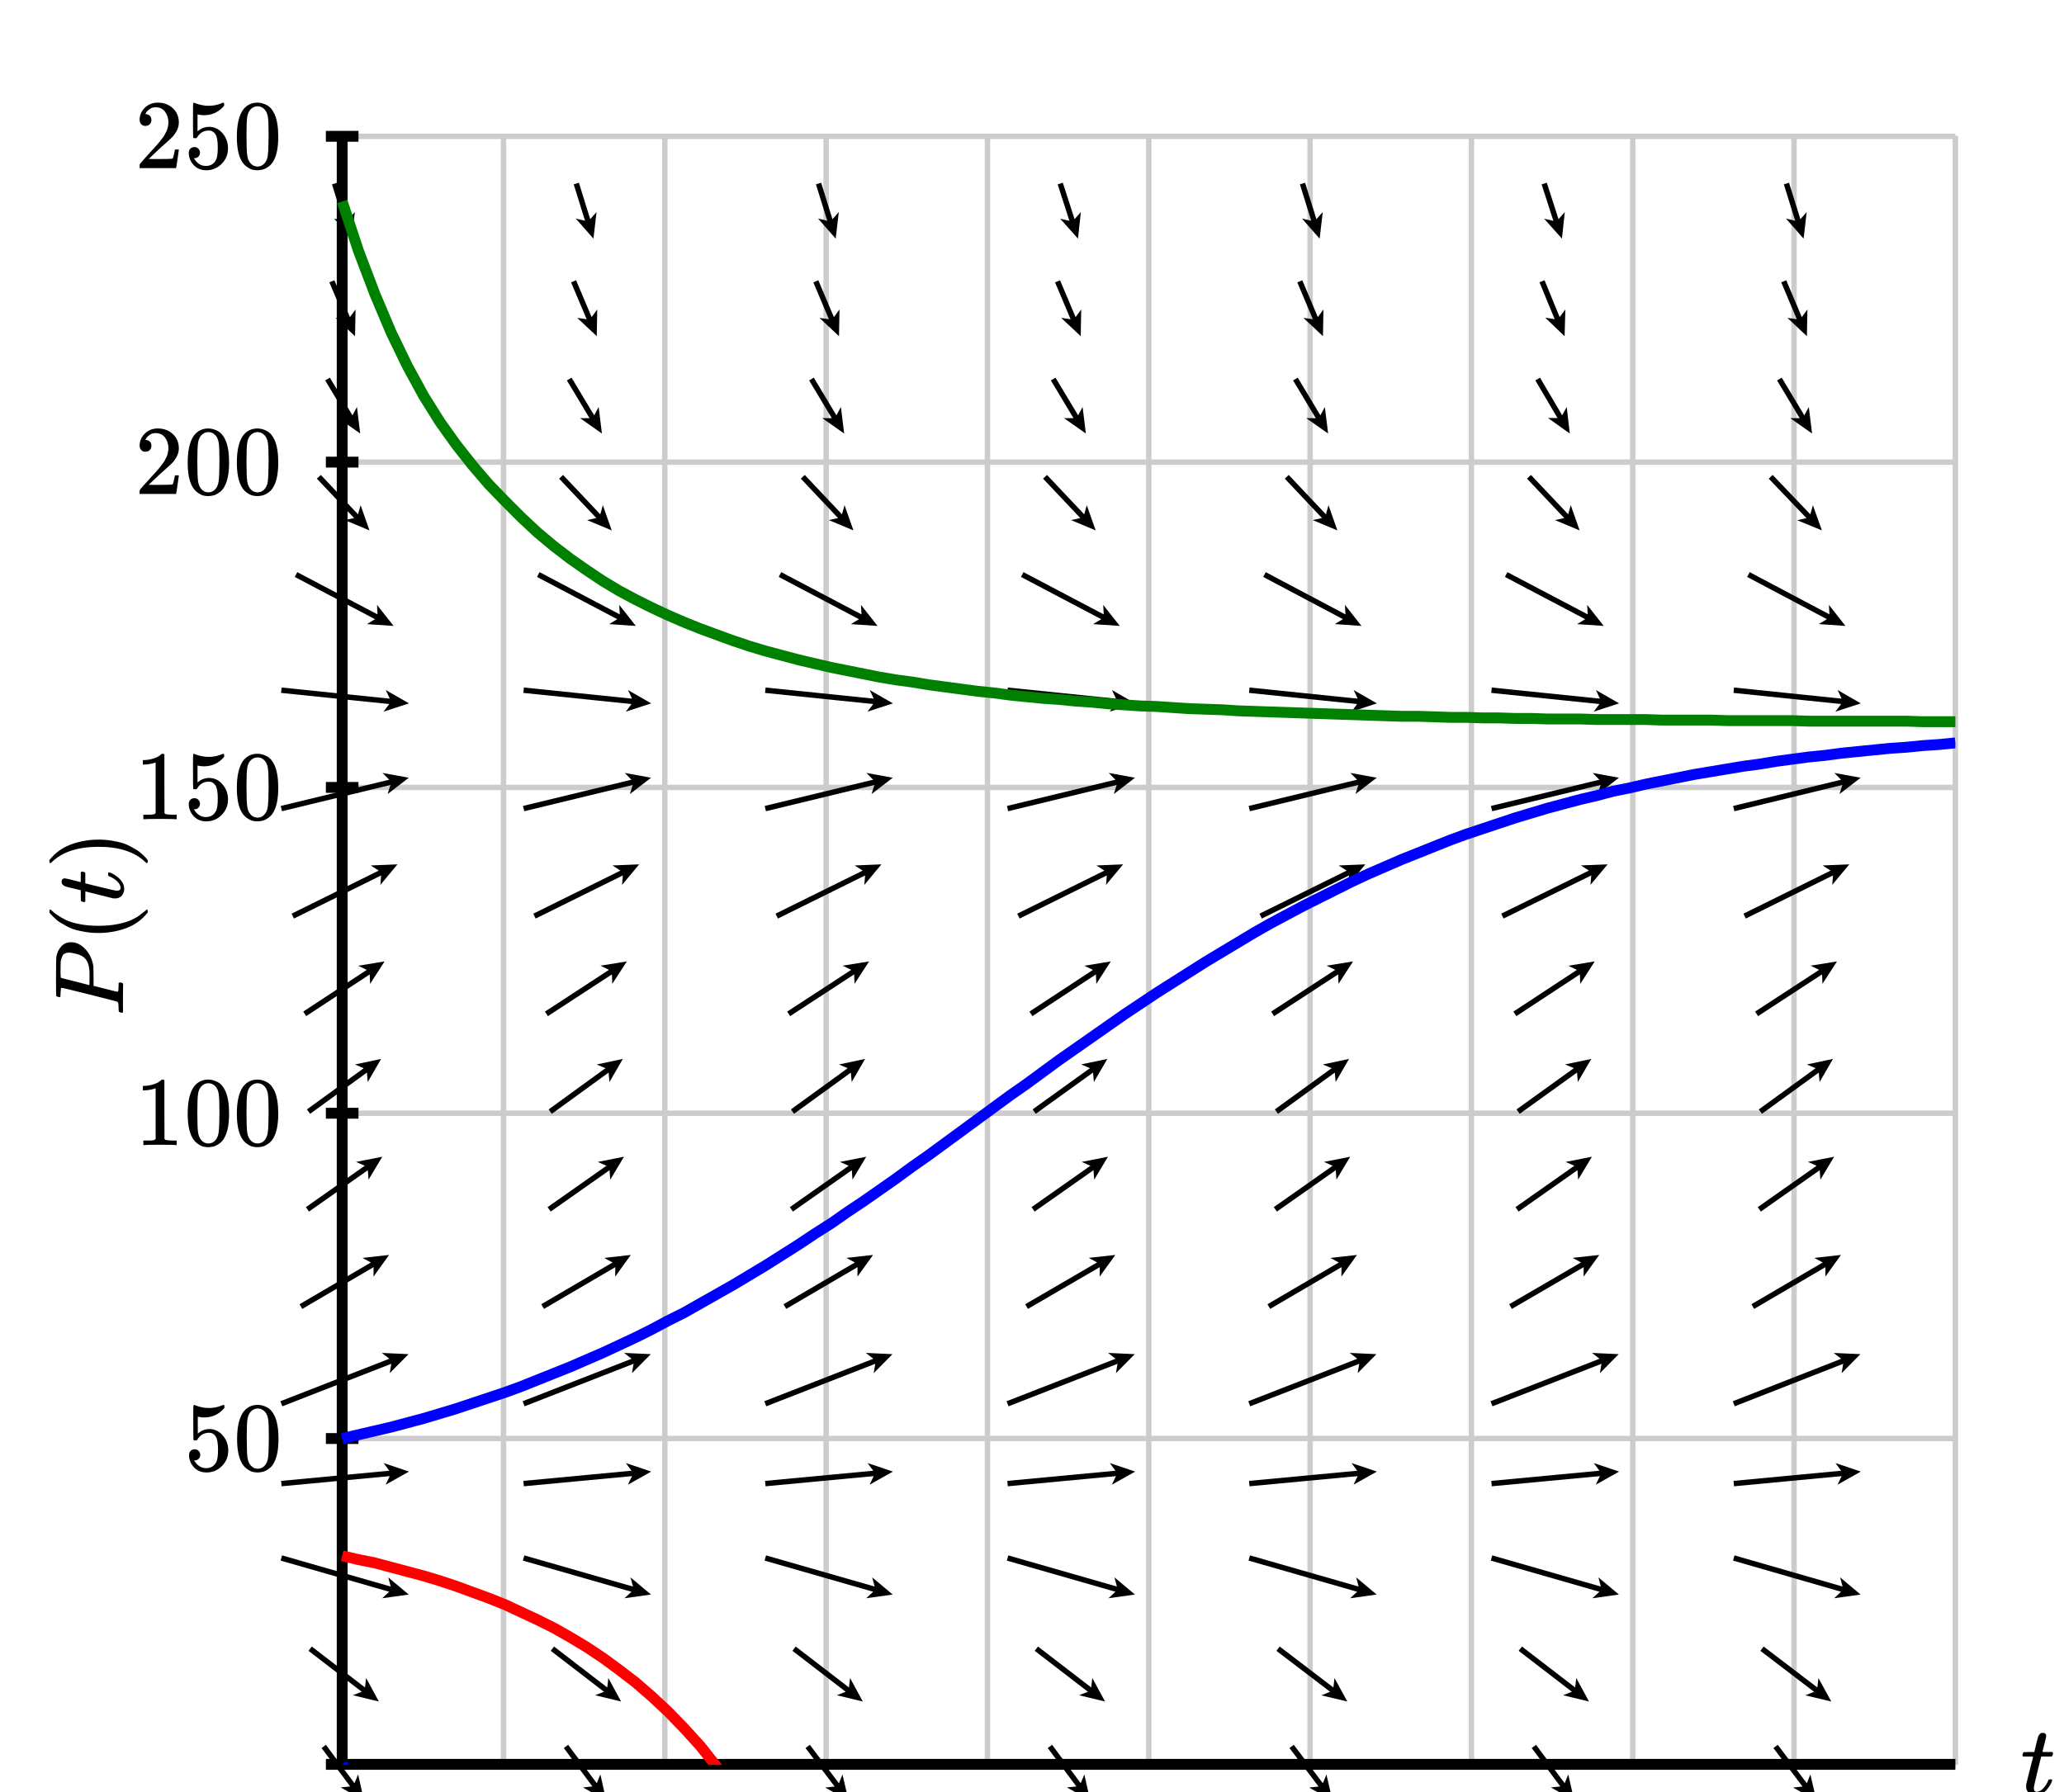 <svg xmlns="http://www.w3.org/2000/svg" id="diagram" width="380" height="330">
  <defs>
    <clipPath id="clipPath-0">
      <rect x="60.0" y="25.0" width="300.0" height="300.0"/>
    </clipPath>
    <clipPath id="clipPath-1">
      <rect x="60.0" y="25.0" width="300.0" height="300.0"/>
    </clipPath>
    <marker id="arrow-head-end-1_None_24_60-black" markerWidth="4.5" markerHeight="4.0" markerUnits="userSpaceOnUse" orient="auto-start-reverse" refX="3.3" refY="2.0">
      <path d="M 4.5 2.0L 0.0 4.0L 0.9 2.5L 0.9 1.5L 0.0 0.0Z" fill="black" stroke="none"/>
    </marker>
    <marker id="arrow-head-end-1_None_24_60-black-outline" markerWidth="8.5" markerHeight="8.0" markerUnits="userSpaceOnUse" orient="auto-start-reverse" refX="5.3" refY="4.0">
      <path d="M 7.3 5.8 L 2.8 7.8 A 2 2 0 0 1 0.0 6.0 L 0.0 2.0 A 2 2 0 0 1 2.8 0.2 L 7.3 2.2 A 2 2 0 0 1 7.3 5.8 Z" fill="white" stroke="none"/>
    </marker>
  </defs>
  <g id="grid" stroke="#ccc" stroke-width="1">
    <line id="line-0" x1="63.0" y1="325.0" x2="63.0" y2="25.0"/>
    <line id="line-1" x1="92.7" y1="325.0" x2="92.7" y2="25.0"/>
    <line id="line-2" x1="122.4" y1="325.0" x2="122.4" y2="25.0"/>
    <line id="line-3" x1="152.1" y1="325.0" x2="152.1" y2="25.0"/>
    <line id="line-4" x1="181.8" y1="325.0" x2="181.8" y2="25.0"/>
    <line id="line-5" x1="211.5" y1="325.0" x2="211.5" y2="25.0"/>
    <line id="line-6" x1="241.2" y1="325.0" x2="241.2" y2="25.0"/>
    <line id="line-7" x1="270.9" y1="325.0" x2="270.9" y2="25.0"/>
    <line id="line-8" x1="300.6" y1="325.0" x2="300.6" y2="25.0"/>
    <line id="line-9" x1="330.3" y1="325.0" x2="330.3" y2="25.0"/>
    <line id="line-10" x1="360.0" y1="325.0" x2="360.0" y2="25.0"/>
    <line id="line-11" x1="60.0" y1="324.9" x2="360.0" y2="324.9"/>
    <line id="line-12" x1="60.0" y1="264.9" x2="360.0" y2="264.9"/>
    <line id="line-13" x1="60.0" y1="205.0" x2="360.0" y2="205.0"/>
    <line id="line-14" x1="60.0" y1="145.0" x2="360.0" y2="145.0"/>
    <line id="line-15" x1="60.0" y1="85.1" x2="360.0" y2="85.1"/>
    <line id="line-16" x1="60.0" y1="25.1" x2="360.0" y2="25.1"/>
  </g>
  <g id="axes" stroke="black" stroke-width="2">
    <line id="line-17" x1="60.0" y1="324.9" x2="360.0" y2="324.9" stroke="black" stroke-width="2"/>
    <line id="line-18" x1="63.0" y1="325.0" x2="63.0" y2="25.0" stroke="black" stroke-width="2"/>
    <g id="g-0"/>
    <g id="g-1">
      <line id="line-19" x1="60.0" y1="264.9" x2="66.0" y2="264.9"/>
      <line id="line-20" x1="60.0" y1="205.0" x2="66.0" y2="205.0"/>
      <line id="line-21" x1="60.0" y1="145.0" x2="66.0" y2="145.0"/>
      <line id="line-22" x1="60.0" y1="85.1" x2="66.0" y2="85.1"/>
      <line id="line-23" x1="60.0" y1="25.1" x2="66.0" y2="25.1"/>
    </g>
  </g>
  <g id="label-0" transform="translate(52.0,264.9) translate(-18.1,-6.2)">
    <g id="g-3">
      <svg xmlns:xlink="http://www.w3.org/1999/xlink" style="vertical-align: -0.400px" width="18.096px" height="12.456px" role="img" focusable="false" viewBox="0 -666 1000 688" x="0.0" y="0.0">
        <defs>
          <path id="MJX-2-TEX-N-35" d="M164 157Q164 133 148 117T109 101H102Q148 22 224 22Q294 22 326 82Q345 115 345 210Q345 313 318 349Q292 382 260 382H254Q176 382 136 314Q132 307 129 306T114 304Q97 304 95 310Q93 314 93 485V614Q93 664 98 664Q100 666 102 666Q103 666 123 658T178 642T253 634Q324 634 389 662Q397 666 402 666Q410 666 410 648V635Q328 538 205 538Q174 538 149 544L139 546V374Q158 388 169 396T205 412T256 420Q337 420 393 355T449 201Q449 109 385 44T229 -22Q148 -22 99 32T50 154Q50 178 61 192T84 210T107 214Q132 214 148 197T164 157Z"/>
          <path id="MJX-2-TEX-N-30" d="M96 585Q152 666 249 666Q297 666 345 640T423 548Q460 465 460 320Q460 165 417 83Q397 41 362 16T301 -15T250 -22Q224 -22 198 -16T137 16T82 83Q39 165 39 320Q39 494 96 585ZM321 597Q291 629 250 629Q208 629 178 597Q153 571 145 525T137 333Q137 175 145 125T181 46Q209 16 250 16Q290 16 318 46Q347 76 354 130T362 333Q362 478 354 524T321 597Z"/>
        </defs>
        <g stroke="currentColor" fill="currentColor" stroke-width="0" transform="scale(1,-1)">
          <g data-mml-node="math">
            <g data-mml-node="mtext" data-semantic-type="text" data-semantic-role="unknown" data-semantic-font="normal" data-semantic-annotation="clearspeak:unit" data-semantic-id="0" data-semantic-speech="50">
              <use data-c="35" xlink:href="#MJX-2-TEX-N-35"/>
              <use data-c="30" xlink:href="#MJX-2-TEX-N-30" transform="translate(500,0)"/>
            </g>
          </g>
        </g>
      </svg>
    </g>
  </g>
  <g id="label-1" transform="translate(52.0,205.0) translate(-27.2,-6.2)">
    <g id="g-4">
      <svg xmlns:xlink="http://www.w3.org/1999/xlink" style="vertical-align: -0.400px" width="27.152px" height="12.456px" role="img" focusable="false" viewBox="0 -666 1500 688" x="0.0" y="0.0">
        <defs>
          <path id="MJX-3-TEX-N-31" d="M213 578L200 573Q186 568 160 563T102 556H83V602H102Q149 604 189 617T245 641T273 663Q275 666 285 666Q294 666 302 660V361L303 61Q310 54 315 52T339 48T401 46H427V0H416Q395 3 257 3Q121 3 100 0H88V46H114Q136 46 152 46T177 47T193 50T201 52T207 57T213 61V578Z"/>
          <path id="MJX-3-TEX-N-30" d="M96 585Q152 666 249 666Q297 666 345 640T423 548Q460 465 460 320Q460 165 417 83Q397 41 362 16T301 -15T250 -22Q224 -22 198 -16T137 16T82 83Q39 165 39 320Q39 494 96 585ZM321 597Q291 629 250 629Q208 629 178 597Q153 571 145 525T137 333Q137 175 145 125T181 46Q209 16 250 16Q290 16 318 46Q347 76 354 130T362 333Q362 478 354 524T321 597Z"/>
        </defs>
        <g stroke="currentColor" fill="currentColor" stroke-width="0" transform="scale(1,-1)">
          <g data-mml-node="math">
            <g data-mml-node="mtext" data-semantic-type="text" data-semantic-role="unknown" data-semantic-font="normal" data-semantic-annotation="clearspeak:unit" data-semantic-id="0" data-semantic-speech="100">
              <use data-c="31" xlink:href="#MJX-3-TEX-N-31"/>
              <use data-c="30" xlink:href="#MJX-3-TEX-N-30" transform="translate(500,0)"/>
              <use data-c="30" xlink:href="#MJX-3-TEX-N-30" transform="translate(1000,0)"/>
            </g>
          </g>
        </g>
      </svg>
    </g>
  </g>
  <g id="label-2" transform="translate(52.0,145.0) translate(-27.2,-6.2)">
    <g id="g-5">
      <svg xmlns:xlink="http://www.w3.org/1999/xlink" style="vertical-align: -0.400px" width="27.152px" height="12.456px" role="img" focusable="false" viewBox="0 -666 1500 688" x="0.0" y="0.0">
        <defs>
          <path id="MJX-4-TEX-N-31" d="M213 578L200 573Q186 568 160 563T102 556H83V602H102Q149 604 189 617T245 641T273 663Q275 666 285 666Q294 666 302 660V361L303 61Q310 54 315 52T339 48T401 46H427V0H416Q395 3 257 3Q121 3 100 0H88V46H114Q136 46 152 46T177 47T193 50T201 52T207 57T213 61V578Z"/>
          <path id="MJX-4-TEX-N-35" d="M164 157Q164 133 148 117T109 101H102Q148 22 224 22Q294 22 326 82Q345 115 345 210Q345 313 318 349Q292 382 260 382H254Q176 382 136 314Q132 307 129 306T114 304Q97 304 95 310Q93 314 93 485V614Q93 664 98 664Q100 666 102 666Q103 666 123 658T178 642T253 634Q324 634 389 662Q397 666 402 666Q410 666 410 648V635Q328 538 205 538Q174 538 149 544L139 546V374Q158 388 169 396T205 412T256 420Q337 420 393 355T449 201Q449 109 385 44T229 -22Q148 -22 99 32T50 154Q50 178 61 192T84 210T107 214Q132 214 148 197T164 157Z"/>
          <path id="MJX-4-TEX-N-30" d="M96 585Q152 666 249 666Q297 666 345 640T423 548Q460 465 460 320Q460 165 417 83Q397 41 362 16T301 -15T250 -22Q224 -22 198 -16T137 16T82 83Q39 165 39 320Q39 494 96 585ZM321 597Q291 629 250 629Q208 629 178 597Q153 571 145 525T137 333Q137 175 145 125T181 46Q209 16 250 16Q290 16 318 46Q347 76 354 130T362 333Q362 478 354 524T321 597Z"/>
        </defs>
        <g stroke="currentColor" fill="currentColor" stroke-width="0" transform="scale(1,-1)">
          <g data-mml-node="math">
            <g data-mml-node="mtext" data-semantic-type="text" data-semantic-role="unknown" data-semantic-font="normal" data-semantic-annotation="clearspeak:unit" data-semantic-id="0" data-semantic-speech="150">
              <use data-c="31" xlink:href="#MJX-4-TEX-N-31"/>
              <use data-c="35" xlink:href="#MJX-4-TEX-N-35" transform="translate(500,0)"/>
              <use data-c="30" xlink:href="#MJX-4-TEX-N-30" transform="translate(1000,0)"/>
            </g>
          </g>
        </g>
      </svg>
    </g>
  </g>
  <g id="label-3" transform="translate(52.0,85.1) translate(-27.2,-6.2)">
    <g id="g-6">
      <svg xmlns:xlink="http://www.w3.org/1999/xlink" style="vertical-align: -0.400px" width="27.152px" height="12.456px" role="img" focusable="false" viewBox="0 -666 1500 688" x="0.0" y="0.0">
        <defs>
          <path id="MJX-5-TEX-N-32" d="M109 429Q82 429 66 447T50 491Q50 562 103 614T235 666Q326 666 387 610T449 465Q449 422 429 383T381 315T301 241Q265 210 201 149L142 93L218 92Q375 92 385 97Q392 99 409 186V189H449V186Q448 183 436 95T421 3V0H50V19V31Q50 38 56 46T86 81Q115 113 136 137Q145 147 170 174T204 211T233 244T261 278T284 308T305 340T320 369T333 401T340 431T343 464Q343 527 309 573T212 619Q179 619 154 602T119 569T109 550Q109 549 114 549Q132 549 151 535T170 489Q170 464 154 447T109 429Z"/>
          <path id="MJX-5-TEX-N-30" d="M96 585Q152 666 249 666Q297 666 345 640T423 548Q460 465 460 320Q460 165 417 83Q397 41 362 16T301 -15T250 -22Q224 -22 198 -16T137 16T82 83Q39 165 39 320Q39 494 96 585ZM321 597Q291 629 250 629Q208 629 178 597Q153 571 145 525T137 333Q137 175 145 125T181 46Q209 16 250 16Q290 16 318 46Q347 76 354 130T362 333Q362 478 354 524T321 597Z"/>
        </defs>
        <g stroke="currentColor" fill="currentColor" stroke-width="0" transform="scale(1,-1)">
          <g data-mml-node="math">
            <g data-mml-node="mtext" data-semantic-type="text" data-semantic-role="unknown" data-semantic-font="normal" data-semantic-annotation="clearspeak:unit" data-semantic-id="0" data-semantic-speech="200">
              <use data-c="32" xlink:href="#MJX-5-TEX-N-32"/>
              <use data-c="30" xlink:href="#MJX-5-TEX-N-30" transform="translate(500,0)"/>
              <use data-c="30" xlink:href="#MJX-5-TEX-N-30" transform="translate(1000,0)"/>
            </g>
          </g>
        </g>
      </svg>
    </g>
  </g>
  <g id="label-4" transform="translate(52.0,25.1) translate(-27.2,-6.2)">
    <g id="g-7">
      <svg xmlns:xlink="http://www.w3.org/1999/xlink" style="vertical-align: -0.400px" width="27.152px" height="12.456px" role="img" focusable="false" viewBox="0 -666 1500 688" x="0.0" y="0.0">
        <defs>
          <path id="MJX-6-TEX-N-32" d="M109 429Q82 429 66 447T50 491Q50 562 103 614T235 666Q326 666 387 610T449 465Q449 422 429 383T381 315T301 241Q265 210 201 149L142 93L218 92Q375 92 385 97Q392 99 409 186V189H449V186Q448 183 436 95T421 3V0H50V19V31Q50 38 56 46T86 81Q115 113 136 137Q145 147 170 174T204 211T233 244T261 278T284 308T305 340T320 369T333 401T340 431T343 464Q343 527 309 573T212 619Q179 619 154 602T119 569T109 550Q109 549 114 549Q132 549 151 535T170 489Q170 464 154 447T109 429Z"/>
          <path id="MJX-6-TEX-N-35" d="M164 157Q164 133 148 117T109 101H102Q148 22 224 22Q294 22 326 82Q345 115 345 210Q345 313 318 349Q292 382 260 382H254Q176 382 136 314Q132 307 129 306T114 304Q97 304 95 310Q93 314 93 485V614Q93 664 98 664Q100 666 102 666Q103 666 123 658T178 642T253 634Q324 634 389 662Q397 666 402 666Q410 666 410 648V635Q328 538 205 538Q174 538 149 544L139 546V374Q158 388 169 396T205 412T256 420Q337 420 393 355T449 201Q449 109 385 44T229 -22Q148 -22 99 32T50 154Q50 178 61 192T84 210T107 214Q132 214 148 197T164 157Z"/>
          <path id="MJX-6-TEX-N-30" d="M96 585Q152 666 249 666Q297 666 345 640T423 548Q460 465 460 320Q460 165 417 83Q397 41 362 16T301 -15T250 -22Q224 -22 198 -16T137 16T82 83Q39 165 39 320Q39 494 96 585ZM321 597Q291 629 250 629Q208 629 178 597Q153 571 145 525T137 333Q137 175 145 125T181 46Q209 16 250 16Q290 16 318 46Q347 76 354 130T362 333Q362 478 354 524T321 597Z"/>
        </defs>
        <g stroke="currentColor" fill="currentColor" stroke-width="0" transform="scale(1,-1)">
          <g data-mml-node="math">
            <g data-mml-node="mtext" data-semantic-type="text" data-semantic-role="unknown" data-semantic-font="normal" data-semantic-annotation="clearspeak:unit" data-semantic-id="0" data-semantic-speech="250">
              <use data-c="32" xlink:href="#MJX-6-TEX-N-32"/>
              <use data-c="35" xlink:href="#MJX-6-TEX-N-35" transform="translate(500,0)"/>
              <use data-c="30" xlink:href="#MJX-6-TEX-N-30" transform="translate(1000,0)"/>
            </g>
          </g>
        </g>
      </svg>
    </g>
  </g>
  <g id="g-2">
    <line id="line-24" x1="59.6" y1="321.6" x2="66.3" y2="330.6" stroke="black" stroke-width="1" fill="none" marker-end="url(#arrow-head-end-1_None_24_60-black)"/>
    <line id="line-25" x1="57.1" y1="303.6" x2="68.8" y2="312.6" stroke="black" stroke-width="1" fill="none" marker-end="url(#arrow-head-end-1_None_24_60-black)"/>
    <line id="line-26" x1="51.8" y1="286.9" x2="74.1" y2="293.3" stroke="black" stroke-width="1" fill="none" marker-end="url(#arrow-head-end-1_None_24_60-black)"/>
    <line id="line-27" x1="51.8" y1="273.2" x2="74.1" y2="271.1" stroke="black" stroke-width="1" fill="none" marker-end="url(#arrow-head-end-1_None_24_60-black)"/>
    <line id="line-28" x1="51.8" y1="258.5" x2="74.1" y2="249.8" stroke="black" stroke-width="1" fill="none" marker-end="url(#arrow-head-end-1_None_24_60-black)"/>
    <line id="line-29" x1="55.4" y1="240.6" x2="70.6" y2="231.7" stroke="black" stroke-width="1" fill="none" marker-end="url(#arrow-head-end-1_None_24_60-black)"/>
    <line id="line-30" x1="56.6" y1="222.7" x2="69.4" y2="213.7" stroke="black" stroke-width="1" fill="none" marker-end="url(#arrow-head-end-1_None_24_60-black)"/>
    <line id="line-31" x1="56.8" y1="204.7" x2="69.2" y2="195.7" stroke="black" stroke-width="1" fill="none" marker-end="url(#arrow-head-end-1_None_24_60-black)"/>
    <line id="line-32" x1="56.1" y1="186.7" x2="69.8" y2="177.7" stroke="black" stroke-width="1" fill="none" marker-end="url(#arrow-head-end-1_None_24_60-black)"/>
    <line id="line-33" x1="53.9" y1="168.7" x2="72.1" y2="159.7" stroke="black" stroke-width="1" fill="none" marker-end="url(#arrow-head-end-1_None_24_60-black)"/>
    <line id="line-34" x1="51.8" y1="148.9" x2="74.1" y2="143.5" stroke="black" stroke-width="1" fill="none" marker-end="url(#arrow-head-end-1_None_24_60-black)"/>
    <line id="line-35" x1="51.8" y1="127.1" x2="74.1" y2="129.4" stroke="black" stroke-width="1" fill="none" marker-end="url(#arrow-head-end-1_None_24_60-black)"/>
    <line id="line-36" x1="54.5" y1="105.8" x2="71.4" y2="114.7" stroke="black" stroke-width="1" fill="none" marker-end="url(#arrow-head-end-1_None_24_60-black)"/>
    <line id="line-37" x1="58.7" y1="87.8" x2="67.2" y2="96.8" stroke="black" stroke-width="1" fill="none" marker-end="url(#arrow-head-end-1_None_24_60-black)"/>
    <line id="line-38" x1="60.3" y1="69.8" x2="65.7" y2="78.8" stroke="black" stroke-width="1" fill="none" marker-end="url(#arrow-head-end-1_None_24_60-black)"/>
    <line id="line-39" x1="61.1" y1="51.8" x2="64.9" y2="60.8" stroke="black" stroke-width="1" fill="none" marker-end="url(#arrow-head-end-1_None_24_60-black)"/>
    <line id="line-40" x1="61.6" y1="33.8" x2="64.4" y2="42.8" stroke="black" stroke-width="1" fill="none" marker-end="url(#arrow-head-end-1_None_24_60-black)"/>
    <line id="line-41" x1="104.2" y1="321.6" x2="110.9" y2="330.6" stroke="black" stroke-width="1" fill="none" marker-end="url(#arrow-head-end-1_None_24_60-black)"/>
    <line id="line-42" x1="101.7" y1="303.6" x2="113.4" y2="312.6" stroke="black" stroke-width="1" fill="none" marker-end="url(#arrow-head-end-1_None_24_60-black)"/>
    <line id="line-43" x1="96.4" y1="286.9" x2="118.7" y2="293.3" stroke="black" stroke-width="1" fill="none" marker-end="url(#arrow-head-end-1_None_24_60-black)"/>
    <line id="line-44" x1="96.4" y1="273.2" x2="118.7" y2="271.1" stroke="black" stroke-width="1" fill="none" marker-end="url(#arrow-head-end-1_None_24_60-black)"/>
    <line id="line-45" x1="96.4" y1="258.5" x2="118.7" y2="249.8" stroke="black" stroke-width="1" fill="none" marker-end="url(#arrow-head-end-1_None_24_60-black)"/>
    <line id="line-46" x1="99.9" y1="240.6" x2="115.1" y2="231.7" stroke="black" stroke-width="1" fill="none" marker-end="url(#arrow-head-end-1_None_24_60-black)"/>
    <line id="line-47" x1="101.1" y1="222.7" x2="113.9" y2="213.7" stroke="black" stroke-width="1" fill="none" marker-end="url(#arrow-head-end-1_None_24_60-black)"/>
    <line id="line-48" x1="101.3" y1="204.7" x2="113.7" y2="195.7" stroke="black" stroke-width="1" fill="none" marker-end="url(#arrow-head-end-1_None_24_60-black)"/>
    <line id="line-49" x1="100.6" y1="186.7" x2="114.4" y2="177.7" stroke="black" stroke-width="1" fill="none" marker-end="url(#arrow-head-end-1_None_24_60-black)"/>
    <line id="line-50" x1="98.4" y1="168.7" x2="116.6" y2="159.7" stroke="black" stroke-width="1" fill="none" marker-end="url(#arrow-head-end-1_None_24_60-black)"/>
    <line id="line-51" x1="96.4" y1="148.9" x2="118.7" y2="143.5" stroke="black" stroke-width="1" fill="none" marker-end="url(#arrow-head-end-1_None_24_60-black)"/>
    <line id="line-52" x1="96.4" y1="127.1" x2="118.7" y2="129.4" stroke="black" stroke-width="1" fill="none" marker-end="url(#arrow-head-end-1_None_24_60-black)"/>
    <line id="line-53" x1="99.1" y1="105.8" x2="116.0" y2="114.7" stroke="black" stroke-width="1" fill="none" marker-end="url(#arrow-head-end-1_None_24_60-black)"/>
    <line id="line-54" x1="103.3" y1="87.8" x2="111.8" y2="96.8" stroke="black" stroke-width="1" fill="none" marker-end="url(#arrow-head-end-1_None_24_60-black)"/>
    <line id="line-55" x1="104.8" y1="69.8" x2="110.2" y2="78.8" stroke="black" stroke-width="1" fill="none" marker-end="url(#arrow-head-end-1_None_24_60-black)"/>
    <line id="line-56" x1="105.6" y1="51.8" x2="109.4" y2="60.8" stroke="black" stroke-width="1" fill="none" marker-end="url(#arrow-head-end-1_None_24_60-black)"/>
    <line id="line-57" x1="106.1" y1="33.8" x2="108.9" y2="42.8" stroke="black" stroke-width="1" fill="none" marker-end="url(#arrow-head-end-1_None_24_60-black)"/>
    <line id="line-58" x1="148.7" y1="321.6" x2="155.5" y2="330.6" stroke="black" stroke-width="1" fill="none" marker-end="url(#arrow-head-end-1_None_24_60-black)"/>
    <line id="line-59" x1="146.2" y1="303.6" x2="157.9" y2="312.6" stroke="black" stroke-width="1" fill="none" marker-end="url(#arrow-head-end-1_None_24_60-black)"/>
    <line id="line-60" x1="140.9" y1="286.9" x2="163.2" y2="293.3" stroke="black" stroke-width="1" fill="none" marker-end="url(#arrow-head-end-1_None_24_60-black)"/>
    <line id="line-61" x1="140.9" y1="273.2" x2="163.2" y2="271.1" stroke="black" stroke-width="1" fill="none" marker-end="url(#arrow-head-end-1_None_24_60-black)"/>
    <line id="line-62" x1="140.9" y1="258.5" x2="163.2" y2="249.8" stroke="black" stroke-width="1" fill="none" marker-end="url(#arrow-head-end-1_None_24_60-black)"/>
    <line id="line-63" x1="144.5" y1="240.6" x2="159.7" y2="231.7" stroke="black" stroke-width="1" fill="none" marker-end="url(#arrow-head-end-1_None_24_60-black)"/>
    <line id="line-64" x1="145.7" y1="222.7" x2="158.5" y2="213.7" stroke="black" stroke-width="1" fill="none" marker-end="url(#arrow-head-end-1_None_24_60-black)"/>
    <line id="line-65" x1="145.9" y1="204.7" x2="158.3" y2="195.7" stroke="black" stroke-width="1" fill="none" marker-end="url(#arrow-head-end-1_None_24_60-black)"/>
    <line id="line-66" x1="145.2" y1="186.7" x2="159.0" y2="177.7" stroke="black" stroke-width="1" fill="none" marker-end="url(#arrow-head-end-1_None_24_60-black)"/>
    <line id="line-67" x1="143.0" y1="168.7" x2="161.2" y2="159.7" stroke="black" stroke-width="1" fill="none" marker-end="url(#arrow-head-end-1_None_24_60-black)"/>
    <line id="line-68" x1="140.9" y1="148.9" x2="163.2" y2="143.5" stroke="black" stroke-width="1" fill="none" marker-end="url(#arrow-head-end-1_None_24_60-black)"/>
    <line id="line-69" x1="140.9" y1="127.1" x2="163.2" y2="129.4" stroke="black" stroke-width="1" fill="none" marker-end="url(#arrow-head-end-1_None_24_60-black)"/>
    <line id="line-70" x1="143.6" y1="105.8" x2="160.5" y2="114.7" stroke="black" stroke-width="1" fill="none" marker-end="url(#arrow-head-end-1_None_24_60-black)"/>
    <line id="line-71" x1="147.8" y1="87.8" x2="156.3" y2="96.8" stroke="black" stroke-width="1" fill="none" marker-end="url(#arrow-head-end-1_None_24_60-black)"/>
    <line id="line-72" x1="149.4" y1="69.8" x2="154.8" y2="78.8" stroke="black" stroke-width="1" fill="none" marker-end="url(#arrow-head-end-1_None_24_60-black)"/>
    <line id="line-73" x1="150.2" y1="51.8" x2="154.0" y2="60.8" stroke="black" stroke-width="1" fill="none" marker-end="url(#arrow-head-end-1_None_24_60-black)"/>
    <line id="line-74" x1="150.7" y1="33.8" x2="153.5" y2="42.8" stroke="black" stroke-width="1" fill="none" marker-end="url(#arrow-head-end-1_None_24_60-black)"/>
    <line id="line-75" x1="193.3" y1="321.6" x2="200.0" y2="330.6" stroke="black" stroke-width="1" fill="none" marker-end="url(#arrow-head-end-1_None_24_60-black)"/>
    <line id="line-76" x1="190.8" y1="303.6" x2="202.5" y2="312.6" stroke="black" stroke-width="1" fill="none" marker-end="url(#arrow-head-end-1_None_24_60-black)"/>
    <line id="line-77" x1="185.5" y1="286.9" x2="207.8" y2="293.3" stroke="black" stroke-width="1" fill="none" marker-end="url(#arrow-head-end-1_None_24_60-black)"/>
    <line id="line-78" x1="185.5" y1="273.2" x2="207.8" y2="271.1" stroke="black" stroke-width="1" fill="none" marker-end="url(#arrow-head-end-1_None_24_60-black)"/>
    <line id="line-79" x1="185.5" y1="258.5" x2="207.8" y2="249.8" stroke="black" stroke-width="1" fill="none" marker-end="url(#arrow-head-end-1_None_24_60-black)"/>
    <line id="line-80" x1="189.0" y1="240.6" x2="204.3" y2="231.7" stroke="black" stroke-width="1" fill="none" marker-end="url(#arrow-head-end-1_None_24_60-black)"/>
    <line id="line-81" x1="190.2" y1="222.7" x2="203.0" y2="213.7" stroke="black" stroke-width="1" fill="none" marker-end="url(#arrow-head-end-1_None_24_60-black)"/>
    <line id="line-82" x1="190.4" y1="204.7" x2="202.9" y2="195.7" stroke="black" stroke-width="1" fill="none" marker-end="url(#arrow-head-end-1_None_24_60-black)"/>
    <line id="line-83" x1="189.8" y1="186.7" x2="203.5" y2="177.7" stroke="black" stroke-width="1" fill="none" marker-end="url(#arrow-head-end-1_None_24_60-black)"/>
    <line id="line-84" x1="187.5" y1="168.7" x2="205.7" y2="159.7" stroke="black" stroke-width="1" fill="none" marker-end="url(#arrow-head-end-1_None_24_60-black)"/>
    <line id="line-85" x1="185.5" y1="148.9" x2="207.8" y2="143.5" stroke="black" stroke-width="1" fill="none" marker-end="url(#arrow-head-end-1_None_24_60-black)"/>
    <line id="line-86" x1="185.5" y1="127.1" x2="207.8" y2="129.4" stroke="black" stroke-width="1" fill="none" marker-end="url(#arrow-head-end-1_None_24_60-black)"/>
    <line id="line-87" x1="188.2" y1="105.8" x2="205.1" y2="114.7" stroke="black" stroke-width="1" fill="none" marker-end="url(#arrow-head-end-1_None_24_60-black)"/>
    <line id="line-88" x1="192.4" y1="87.8" x2="200.9" y2="96.8" stroke="black" stroke-width="1" fill="none" marker-end="url(#arrow-head-end-1_None_24_60-black)"/>
    <line id="line-89" x1="193.9" y1="69.8" x2="199.3" y2="78.8" stroke="black" stroke-width="1" fill="none" marker-end="url(#arrow-head-end-1_None_24_60-black)"/>
    <line id="line-90" x1="194.7" y1="51.8" x2="198.5" y2="60.8" stroke="black" stroke-width="1" fill="none" marker-end="url(#arrow-head-end-1_None_24_60-black)"/>
    <line id="line-91" x1="195.2" y1="33.8" x2="198.1" y2="42.8" stroke="black" stroke-width="1" fill="none" marker-end="url(#arrow-head-end-1_None_24_60-black)"/>
    <line id="line-92" x1="237.8" y1="321.6" x2="244.6" y2="330.6" stroke="black" stroke-width="1" fill="none" marker-end="url(#arrow-head-end-1_None_24_60-black)"/>
    <line id="line-93" x1="235.3" y1="303.6" x2="247.1" y2="312.6" stroke="black" stroke-width="1" fill="none" marker-end="url(#arrow-head-end-1_None_24_60-black)"/>
    <line id="line-94" x1="230.0" y1="286.9" x2="252.3" y2="293.3" stroke="black" stroke-width="1" fill="none" marker-end="url(#arrow-head-end-1_None_24_60-black)"/>
    <line id="line-95" x1="230.0" y1="273.2" x2="252.3" y2="271.1" stroke="black" stroke-width="1" fill="none" marker-end="url(#arrow-head-end-1_None_24_60-black)"/>
    <line id="line-96" x1="230.0" y1="258.5" x2="252.3" y2="249.8" stroke="black" stroke-width="1" fill="none" marker-end="url(#arrow-head-end-1_None_24_60-black)"/>
    <line id="line-97" x1="233.6" y1="240.6" x2="248.8" y2="231.7" stroke="black" stroke-width="1" fill="none" marker-end="url(#arrow-head-end-1_None_24_60-black)"/>
    <line id="line-98" x1="234.8" y1="222.7" x2="247.6" y2="213.7" stroke="black" stroke-width="1" fill="none" marker-end="url(#arrow-head-end-1_None_24_60-black)"/>
    <line id="line-99" x1="235.0" y1="204.7" x2="247.4" y2="195.7" stroke="black" stroke-width="1" fill="none" marker-end="url(#arrow-head-end-1_None_24_60-black)"/>
    <line id="line-100" x1="234.3" y1="186.7" x2="248.1" y2="177.7" stroke="black" stroke-width="1" fill="none" marker-end="url(#arrow-head-end-1_None_24_60-black)"/>
    <line id="line-101" x1="232.1" y1="168.7" x2="250.3" y2="159.7" stroke="black" stroke-width="1" fill="none" marker-end="url(#arrow-head-end-1_None_24_60-black)"/>
    <line id="line-102" x1="230.0" y1="148.9" x2="252.3" y2="143.5" stroke="black" stroke-width="1" fill="none" marker-end="url(#arrow-head-end-1_None_24_60-black)"/>
    <line id="line-103" x1="230.0" y1="127.1" x2="252.3" y2="129.4" stroke="black" stroke-width="1" fill="none" marker-end="url(#arrow-head-end-1_None_24_60-black)"/>
    <line id="line-104" x1="232.8" y1="105.8" x2="249.6" y2="114.7" stroke="black" stroke-width="1" fill="none" marker-end="url(#arrow-head-end-1_None_24_60-black)"/>
    <line id="line-105" x1="236.9" y1="87.8" x2="245.4" y2="96.8" stroke="black" stroke-width="1" fill="none" marker-end="url(#arrow-head-end-1_None_24_60-black)"/>
    <line id="line-106" x1="238.5" y1="69.8" x2="243.9" y2="78.8" stroke="black" stroke-width="1" fill="none" marker-end="url(#arrow-head-end-1_None_24_60-black)"/>
    <line id="line-107" x1="239.3" y1="51.8" x2="243.1" y2="60.8" stroke="black" stroke-width="1" fill="none" marker-end="url(#arrow-head-end-1_None_24_60-black)"/>
    <line id="line-108" x1="239.8" y1="33.8" x2="242.6" y2="42.8" stroke="black" stroke-width="1" fill="none" marker-end="url(#arrow-head-end-1_None_24_60-black)"/>
    <line id="line-109" x1="282.4" y1="321.6" x2="289.1" y2="330.6" stroke="black" stroke-width="1" fill="none" marker-end="url(#arrow-head-end-1_None_24_60-black)"/>
    <line id="line-110" x1="279.9" y1="303.6" x2="291.6" y2="312.6" stroke="black" stroke-width="1" fill="none" marker-end="url(#arrow-head-end-1_None_24_60-black)"/>
    <line id="line-111" x1="274.6" y1="286.9" x2="296.9" y2="293.3" stroke="black" stroke-width="1" fill="none" marker-end="url(#arrow-head-end-1_None_24_60-black)"/>
    <line id="line-112" x1="274.6" y1="273.2" x2="296.9" y2="271.1" stroke="black" stroke-width="1" fill="none" marker-end="url(#arrow-head-end-1_None_24_60-black)"/>
    <line id="line-113" x1="274.6" y1="258.5" x2="296.9" y2="249.8" stroke="black" stroke-width="1" fill="none" marker-end="url(#arrow-head-end-1_None_24_60-black)"/>
    <line id="line-114" x1="278.1" y1="240.6" x2="293.4" y2="231.7" stroke="black" stroke-width="1" fill="none" marker-end="url(#arrow-head-end-1_None_24_60-black)"/>
    <line id="line-115" x1="279.3" y1="222.7" x2="292.1" y2="213.7" stroke="black" stroke-width="1" fill="none" marker-end="url(#arrow-head-end-1_None_24_60-black)"/>
    <line id="line-116" x1="279.5" y1="204.7" x2="292.0" y2="195.7" stroke="black" stroke-width="1" fill="none" marker-end="url(#arrow-head-end-1_None_24_60-black)"/>
    <line id="line-117" x1="278.9" y1="186.7" x2="292.6" y2="177.7" stroke="black" stroke-width="1" fill="none" marker-end="url(#arrow-head-end-1_None_24_60-black)"/>
    <line id="line-118" x1="276.6" y1="168.7" x2="294.9" y2="159.7" stroke="black" stroke-width="1" fill="none" marker-end="url(#arrow-head-end-1_None_24_60-black)"/>
    <line id="line-119" x1="274.6" y1="148.9" x2="296.9" y2="143.5" stroke="black" stroke-width="1" fill="none" marker-end="url(#arrow-head-end-1_None_24_60-black)"/>
    <line id="line-120" x1="274.6" y1="127.1" x2="296.9" y2="129.4" stroke="black" stroke-width="1" fill="none" marker-end="url(#arrow-head-end-1_None_24_60-black)"/>
    <line id="line-121" x1="277.3" y1="105.8" x2="294.2" y2="114.7" stroke="black" stroke-width="1" fill="none" marker-end="url(#arrow-head-end-1_None_24_60-black)"/>
    <line id="line-122" x1="281.5" y1="87.8" x2="290.0" y2="96.8" stroke="black" stroke-width="1" fill="none" marker-end="url(#arrow-head-end-1_None_24_60-black)"/>
    <line id="line-123" x1="283.1" y1="69.8" x2="288.4" y2="78.8" stroke="black" stroke-width="1" fill="none" marker-end="url(#arrow-head-end-1_None_24_60-black)"/>
    <line id="line-124" x1="283.9" y1="51.8" x2="287.6" y2="60.8" stroke="black" stroke-width="1" fill="none" marker-end="url(#arrow-head-end-1_None_24_60-black)"/>
    <line id="line-125" x1="284.3" y1="33.8" x2="287.2" y2="42.8" stroke="black" stroke-width="1" fill="none" marker-end="url(#arrow-head-end-1_None_24_60-black)"/>
    <line id="line-126" x1="326.9" y1="321.6" x2="333.7" y2="330.6" stroke="black" stroke-width="1" fill="none" marker-end="url(#arrow-head-end-1_None_24_60-black)"/>
    <line id="line-127" x1="324.4" y1="303.6" x2="336.2" y2="312.6" stroke="black" stroke-width="1" fill="none" marker-end="url(#arrow-head-end-1_None_24_60-black)"/>
    <line id="line-128" x1="319.2" y1="286.9" x2="341.4" y2="293.3" stroke="black" stroke-width="1" fill="none" marker-end="url(#arrow-head-end-1_None_24_60-black)"/>
    <line id="line-129" x1="319.2" y1="273.2" x2="341.4" y2="271.1" stroke="black" stroke-width="1" fill="none" marker-end="url(#arrow-head-end-1_None_24_60-black)"/>
    <line id="line-130" x1="319.2" y1="258.5" x2="341.4" y2="249.8" stroke="black" stroke-width="1" fill="none" marker-end="url(#arrow-head-end-1_None_24_60-black)"/>
    <line id="line-131" x1="322.7" y1="240.6" x2="337.9" y2="231.7" stroke="black" stroke-width="1" fill="none" marker-end="url(#arrow-head-end-1_None_24_60-black)"/>
    <line id="line-132" x1="323.9" y1="222.7" x2="336.7" y2="213.7" stroke="black" stroke-width="1" fill="none" marker-end="url(#arrow-head-end-1_None_24_60-black)"/>
    <line id="line-133" x1="324.1" y1="204.7" x2="336.5" y2="195.7" stroke="black" stroke-width="1" fill="none" marker-end="url(#arrow-head-end-1_None_24_60-black)"/>
    <line id="line-134" x1="323.4" y1="186.7" x2="337.2" y2="177.7" stroke="black" stroke-width="1" fill="none" marker-end="url(#arrow-head-end-1_None_24_60-black)"/>
    <line id="line-135" x1="321.2" y1="168.7" x2="339.4" y2="159.7" stroke="black" stroke-width="1" fill="none" marker-end="url(#arrow-head-end-1_None_24_60-black)"/>
    <line id="line-136" x1="319.2" y1="148.9" x2="341.4" y2="143.5" stroke="black" stroke-width="1" fill="none" marker-end="url(#arrow-head-end-1_None_24_60-black)"/>
    <line id="line-137" x1="319.2" y1="127.1" x2="341.4" y2="129.4" stroke="black" stroke-width="1" fill="none" marker-end="url(#arrow-head-end-1_None_24_60-black)"/>
    <line id="line-138" x1="321.9" y1="105.8" x2="338.7" y2="114.7" stroke="black" stroke-width="1" fill="none" marker-end="url(#arrow-head-end-1_None_24_60-black)"/>
    <line id="line-139" x1="326.0" y1="87.8" x2="334.6" y2="96.8" stroke="black" stroke-width="1" fill="none" marker-end="url(#arrow-head-end-1_None_24_60-black)"/>
    <line id="line-140" x1="327.6" y1="69.8" x2="333.0" y2="78.8" stroke="black" stroke-width="1" fill="none" marker-end="url(#arrow-head-end-1_None_24_60-black)"/>
    <line id="line-141" x1="328.4" y1="51.8" x2="332.2" y2="60.8" stroke="black" stroke-width="1" fill="none" marker-end="url(#arrow-head-end-1_None_24_60-black)"/>
    <line id="line-142" x1="328.9" y1="33.8" x2="331.7" y2="42.8" stroke="black" stroke-width="1" fill="none" marker-end="url(#arrow-head-end-1_None_24_60-black)"/>
  </g>
  <path id="path-0" stroke="blue" stroke-width="2" fill="none" d="M 63.0 324.9 L 66.0 329.0 L 69.0 333.5 L 72.0 338.5 L 75.0 344.2 L 78.0 350.5 L 81.0 357.7 L 84.0 365.9 L 87.0 375.3 L 90.0 386.1 L 93.0 398.7 L 96.0 413.5 L 99.0 431.2 L 102.0 452.6 L 105.0 478.9 L 108.0 512.2 L 111.0 555.3 L 114.0 613.4 L 117.0 695.6 L 120.0 820.6 L 123.0 1033.2 L 126.0 1474.1 L 129.0 2923.0" clip-path="url(#clipPath-1)"/>
  <g id="label-5" transform="translate(372.0,324.9) translate(0.0,-5.8)">
    <g id="g-8">
      <svg xmlns:xlink="http://www.w3.org/1999/xlink" style="vertical-align: -0.200px" width="6.536px" height="11.528px" role="img" focusable="false" viewBox="0 -626 361 637" x="0.0" y="0.0">
        <defs>
          <path id="MJX-7-TEX-I-1D461" d="M26 385Q19 392 19 395Q19 399 22 411T27 425Q29 430 36 430T87 431H140L159 511Q162 522 166 540T173 566T179 586T187 603T197 615T211 624T229 626Q247 625 254 615T261 596Q261 589 252 549T232 470L222 433Q222 431 272 431H323Q330 424 330 420Q330 398 317 385H210L174 240Q135 80 135 68Q135 26 162 26Q197 26 230 60T283 144Q285 150 288 151T303 153H307Q322 153 322 145Q322 142 319 133Q314 117 301 95T267 48T216 6T155 -11Q125 -11 98 4T59 56Q57 64 57 83V101L92 241Q127 382 128 383Q128 385 77 385H26Z"/>
        </defs>
        <g stroke="currentColor" fill="currentColor" stroke-width="0" transform="scale(1,-1)">
          <g data-mml-node="math">
            <g data-mml-node="mi" data-semantic-type="identifier" data-semantic-role="latinletter" data-semantic-font="italic" data-semantic-annotation="clearspeak:simple" data-semantic-id="0" data-semantic-speech="t">
              <use data-c="1D461" xlink:href="#MJX-7-TEX-I-1D461"/>
            </g>
          </g>
        </g>
      </svg>
    </g>
  </g>
  <g id="label-6" transform="translate(18.1,170.0) rotate(-90.0) translate(-17.1,-9.0)">
    <g id="g-9">
      <svg xmlns:xlink="http://www.w3.org/1999/xlink" style="vertical-align: -4.528px" width="34.208px" height="18.096px" role="img" focusable="false" viewBox="0 -750 1890 1000" x="0.0" y="0.0">
        <defs>
          <path id="MJX-8-TEX-I-1D443" d="M287 628Q287 635 230 637Q206 637 199 638T192 648Q192 649 194 659Q200 679 203 681T397 683Q587 682 600 680Q664 669 707 631T751 530Q751 453 685 389Q616 321 507 303Q500 302 402 301H307L277 182Q247 66 247 59Q247 55 248 54T255 50T272 48T305 46H336Q342 37 342 35Q342 19 335 5Q330 0 319 0Q316 0 282 1T182 2Q120 2 87 2T51 1Q33 1 33 11Q33 13 36 25Q40 41 44 43T67 46Q94 46 127 49Q141 52 146 61Q149 65 218 339T287 628ZM645 554Q645 567 643 575T634 597T609 619T560 635Q553 636 480 637Q463 637 445 637T416 636T404 636Q391 635 386 627Q384 621 367 550T332 412T314 344Q314 342 395 342H407H430Q542 342 590 392Q617 419 631 471T645 554Z"/>
          <path id="MJX-8-TEX-N-2061" d=""/>
          <path id="MJX-8-TEX-N-28" d="M94 250Q94 319 104 381T127 488T164 576T202 643T244 695T277 729T302 750H315H319Q333 750 333 741Q333 738 316 720T275 667T226 581T184 443T167 250T184 58T225 -81T274 -167T316 -220T333 -241Q333 -250 318 -250H315H302L274 -226Q180 -141 137 -14T94 250Z"/>
          <path id="MJX-8-TEX-I-1D461" d="M26 385Q19 392 19 395Q19 399 22 411T27 425Q29 430 36 430T87 431H140L159 511Q162 522 166 540T173 566T179 586T187 603T197 615T211 624T229 626Q247 625 254 615T261 596Q261 589 252 549T232 470L222 433Q222 431 272 431H323Q330 424 330 420Q330 398 317 385H210L174 240Q135 80 135 68Q135 26 162 26Q197 26 230 60T283 144Q285 150 288 151T303 153H307Q322 153 322 145Q322 142 319 133Q314 117 301 95T267 48T216 6T155 -11Q125 -11 98 4T59 56Q57 64 57 83V101L92 241Q127 382 128 383Q128 385 77 385H26Z"/>
          <path id="MJX-8-TEX-N-29" d="M60 749L64 750Q69 750 74 750H86L114 726Q208 641 251 514T294 250Q294 182 284 119T261 12T224 -76T186 -143T145 -194T113 -227T90 -246Q87 -249 86 -250H74Q66 -250 63 -250T58 -247T55 -238Q56 -237 66 -225Q221 -64 221 250T66 725Q56 737 55 738Q55 746 60 749Z"/>
        </defs>
        <g stroke="currentColor" fill="currentColor" stroke-width="0" transform="scale(1,-1)">
          <g data-mml-node="math" data-semantic-type="appl" data-semantic-role="simple function" data-semantic-annotation="clearspeak:simple" data-semantic-id="6" data-semantic-children="0,4" data-semantic-content="5,0" data-semantic-speech="upper P left parenthesis t right parenthesis">
            <g data-mml-node="mi" data-semantic-type="identifier" data-semantic-role="simple function" data-semantic-font="italic" data-semantic-annotation="clearspeak:simple" data-semantic-id="0" data-semantic-parent="6" data-semantic-operator="appl" data-semantic-speech="upper P">
              <use data-c="1D443" xlink:href="#MJX-8-TEX-I-1D443"/>
            </g>
            <g data-mml-node="mo" data-semantic-type="punctuation" data-semantic-role="application" data-semantic-id="5" data-semantic-parent="6" data-semantic-added="true" data-semantic-operator="appl" data-semantic-speech="of" transform="translate(751,0)">
              <use data-c="2061" xlink:href="#MJX-8-TEX-N-2061"/>
            </g>
            <g data-mml-node="mrow" data-semantic-type="fenced" data-semantic-role="leftright" data-semantic-id="4" data-semantic-children="2" data-semantic-content="1,3" data-semantic-parent="6" data-semantic-speech="left parenthesis t right parenthesis" transform="translate(751,0)">
              <g data-mml-node="mo" data-semantic-type="fence" data-semantic-role="open" data-semantic-id="1" data-semantic-parent="4" data-semantic-operator="fenced" data-semantic-speech="left parenthesis">
                <use data-c="28" xlink:href="#MJX-8-TEX-N-28"/>
              </g>
              <g data-mml-node="mi" data-semantic-type="identifier" data-semantic-role="latinletter" data-semantic-font="italic" data-semantic-annotation="clearspeak:simple" data-semantic-id="2" data-semantic-parent="4" data-semantic-speech="t" transform="translate(389,0)">
                <use data-c="1D461" xlink:href="#MJX-8-TEX-I-1D461"/>
              </g>
              <g data-mml-node="mo" data-semantic-type="fence" data-semantic-role="close" data-semantic-id="3" data-semantic-parent="4" data-semantic-operator="fenced" data-semantic-speech="right parenthesis" transform="translate(750,0)">
                <use data-c="29" xlink:href="#MJX-8-TEX-N-29"/>
              </g>
            </g>
          </g>
        </g>
      </svg>
    </g>
  </g>
  <path id="path-1" stroke="green" stroke-width="2" fill="none" d="M 63.0 37.1 L 66.0 46.2 L 69.0 54.1 L 72.0 61.2 L 75.0 67.4 L 78.0 72.9 L 81.0 77.7 L 84.0 81.9 L 87.0 85.7 L 90.0 89.2 L 93.0 92.3 L 96.0 95.3 L 99.0 98.1 L 102.0 100.6 L 105.0 102.9 L 108.0 105.0 L 111.0 107.0 L 114.0 108.8 L 117.0 110.4 L 120.0 111.9 L 123.0 113.3 L 126.0 114.6 L 129.0 115.8 L 132.0 116.9 L 135.0 118.0 L 138.0 119.0 L 141.0 119.9 L 144.0 120.7 L 147.0 121.5 L 150.0 122.2 L 153.0 122.9 L 156.0 123.5 L 159.0 124.1 L 162.0 124.7 L 165.0 125.2 L 168.0 125.6 L 171.0 126.1 L 174.0 126.5 L 177.0 126.9 L 180.0 127.3 L 183.0 127.6 L 186.0 128.0 L 189.0 128.3 L 192.0 128.6 L 195.0 128.8 L 198.0 129.1 L 201.0 129.3 L 204.0 129.6 L 207.0 129.8 L 210.0 130.0 L 213.0 130.1 L 216.0 130.3 L 219.0 130.5 L 222.0 130.6 L 225.0 130.7 L 228.0 130.9 L 231.0 131.0 L 234.0 131.1 L 237.0 131.2 L 240.0 131.3 L 243.0 131.4 L 246.0 131.5 L 249.0 131.6 L 252.0 131.7 L 255.0 131.8 L 258.0 131.9 L 261.0 131.9 L 264.0 132.0 L 267.0 132.1 L 270.0 132.1 L 273.0 132.2 L 276.0 132.2 L 279.0 132.3 L 282.0 132.3 L 285.0 132.4 L 288.0 132.4 L 291.0 132.4 L 294.0 132.5 L 297.0 132.5 L 300.0 132.5 L 303.0 132.5 L 306.0 132.6 L 309.0 132.6 L 312.0 132.6 L 315.0 132.6 L 318.0 132.7 L 321.0 132.7 L 324.0 132.7 L 327.0 132.7 L 330.0 132.7 L 333.0 132.8 L 336.0 132.8 L 339.0 132.8 L 342.0 132.8 L 345.0 132.8 L 348.0 132.8 L 351.0 132.8 L 354.0 132.9 L 357.0 132.9 L 360.0 132.9" clip-path="url(#clipPath-1)"/>
  <path id="path-2" stroke="blue" stroke-width="2" fill="none" d="M 63.0 264.9 L 66.0 264.2 L 69.0 263.5 L 72.0 262.8 L 75.0 262.0 L 78.0 261.2 L 81.0 260.3 L 84.0 259.4 L 87.0 258.4 L 90.0 257.4 L 93.0 256.4 L 96.0 255.3 L 99.0 254.1 L 102.0 252.9 L 105.0 251.7 L 108.0 250.4 L 111.0 249.1 L 114.0 247.7 L 117.0 246.3 L 120.0 244.8 L 123.0 243.2 L 126.0 241.7 L 129.0 240.0 L 132.0 238.3 L 135.0 236.6 L 138.0 234.8 L 141.0 233.0 L 144.0 231.1 L 147.0 229.2 L 150.0 227.2 L 153.0 225.3 L 156.0 223.2 L 159.0 221.2 L 162.0 219.1 L 165.0 217.0 L 168.0 214.8 L 171.0 212.7 L 174.0 210.5 L 177.0 208.3 L 180.0 206.1 L 183.0 203.9 L 186.0 201.7 L 189.0 199.6 L 192.0 197.4 L 195.0 195.2 L 198.0 193.1 L 201.0 191.0 L 204.0 188.9 L 207.0 186.8 L 210.0 184.8 L 213.0 182.8 L 216.0 180.9 L 219.0 179.0 L 222.0 177.1 L 225.0 175.3 L 228.0 173.5 L 231.0 171.7 L 234.0 170.0 L 237.0 168.4 L 240.0 166.8 L 243.0 165.3 L 246.0 163.8 L 249.0 162.3 L 252.0 160.9 L 255.0 159.6 L 258.0 158.3 L 261.0 157.1 L 264.0 155.9 L 267.0 154.7 L 270.0 153.6 L 273.0 152.6 L 276.0 151.6 L 279.0 150.6 L 282.0 149.7 L 285.0 148.8 L 288.0 148.0 L 291.0 147.2 L 294.0 146.5 L 297.0 145.7 L 300.0 145.1 L 303.0 144.4 L 306.0 143.8 L 309.0 143.2 L 312.0 142.6 L 315.0 142.1 L 318.0 141.6 L 321.0 141.1 L 324.0 140.7 L 327.0 140.2 L 330.0 139.8 L 333.0 139.4 L 336.0 139.1 L 339.0 138.7 L 342.0 138.4 L 345.0 138.1 L 348.0 137.8 L 351.0 137.6 L 354.0 137.3 L 357.0 137.1 L 360.0 136.8" clip-path="url(#clipPath-1)"/>
  <path id="path-3" stroke="red" stroke-width="2" fill="none" d="M 63.0 286.5 L 66.0 287.2 L 69.0 287.8 L 72.0 288.6 L 75.0 289.4 L 78.0 290.2 L 81.0 291.1 L 84.0 292.1 L 87.0 293.2 L 90.0 294.3 L 93.0 295.5 L 96.0 296.9 L 99.0 298.3 L 102.0 299.8 L 105.0 301.5 L 108.0 303.3 L 111.0 305.3 L 114.0 307.5 L 117.0 309.8 L 120.0 312.4 L 123.0 315.2 L 126.0 318.3 L 129.0 321.6 L 132.0 325.4 L 135.0 329.5 L 138.0 334.1 L 141.0 339.2 L 144.0 345.0 L 147.0 351.5 L 150.0 358.8 L 153.0 367.1 L 156.0 376.5 L 159.0 387.5 L 162.0 400.3 L 165.0 415.5 L 168.0 433.6 L 171.0 455.6 L 174.0 482.7 L 177.0 516.9 L 180.0 561.7 L 183.0 622.5 L 186.0 708.3 L 189.0 841.0 L 192.0 1070.9 L 195.0 1565.7 L 198.0 3380.3" clip-path="url(#clipPath-1)"/>
</svg>
